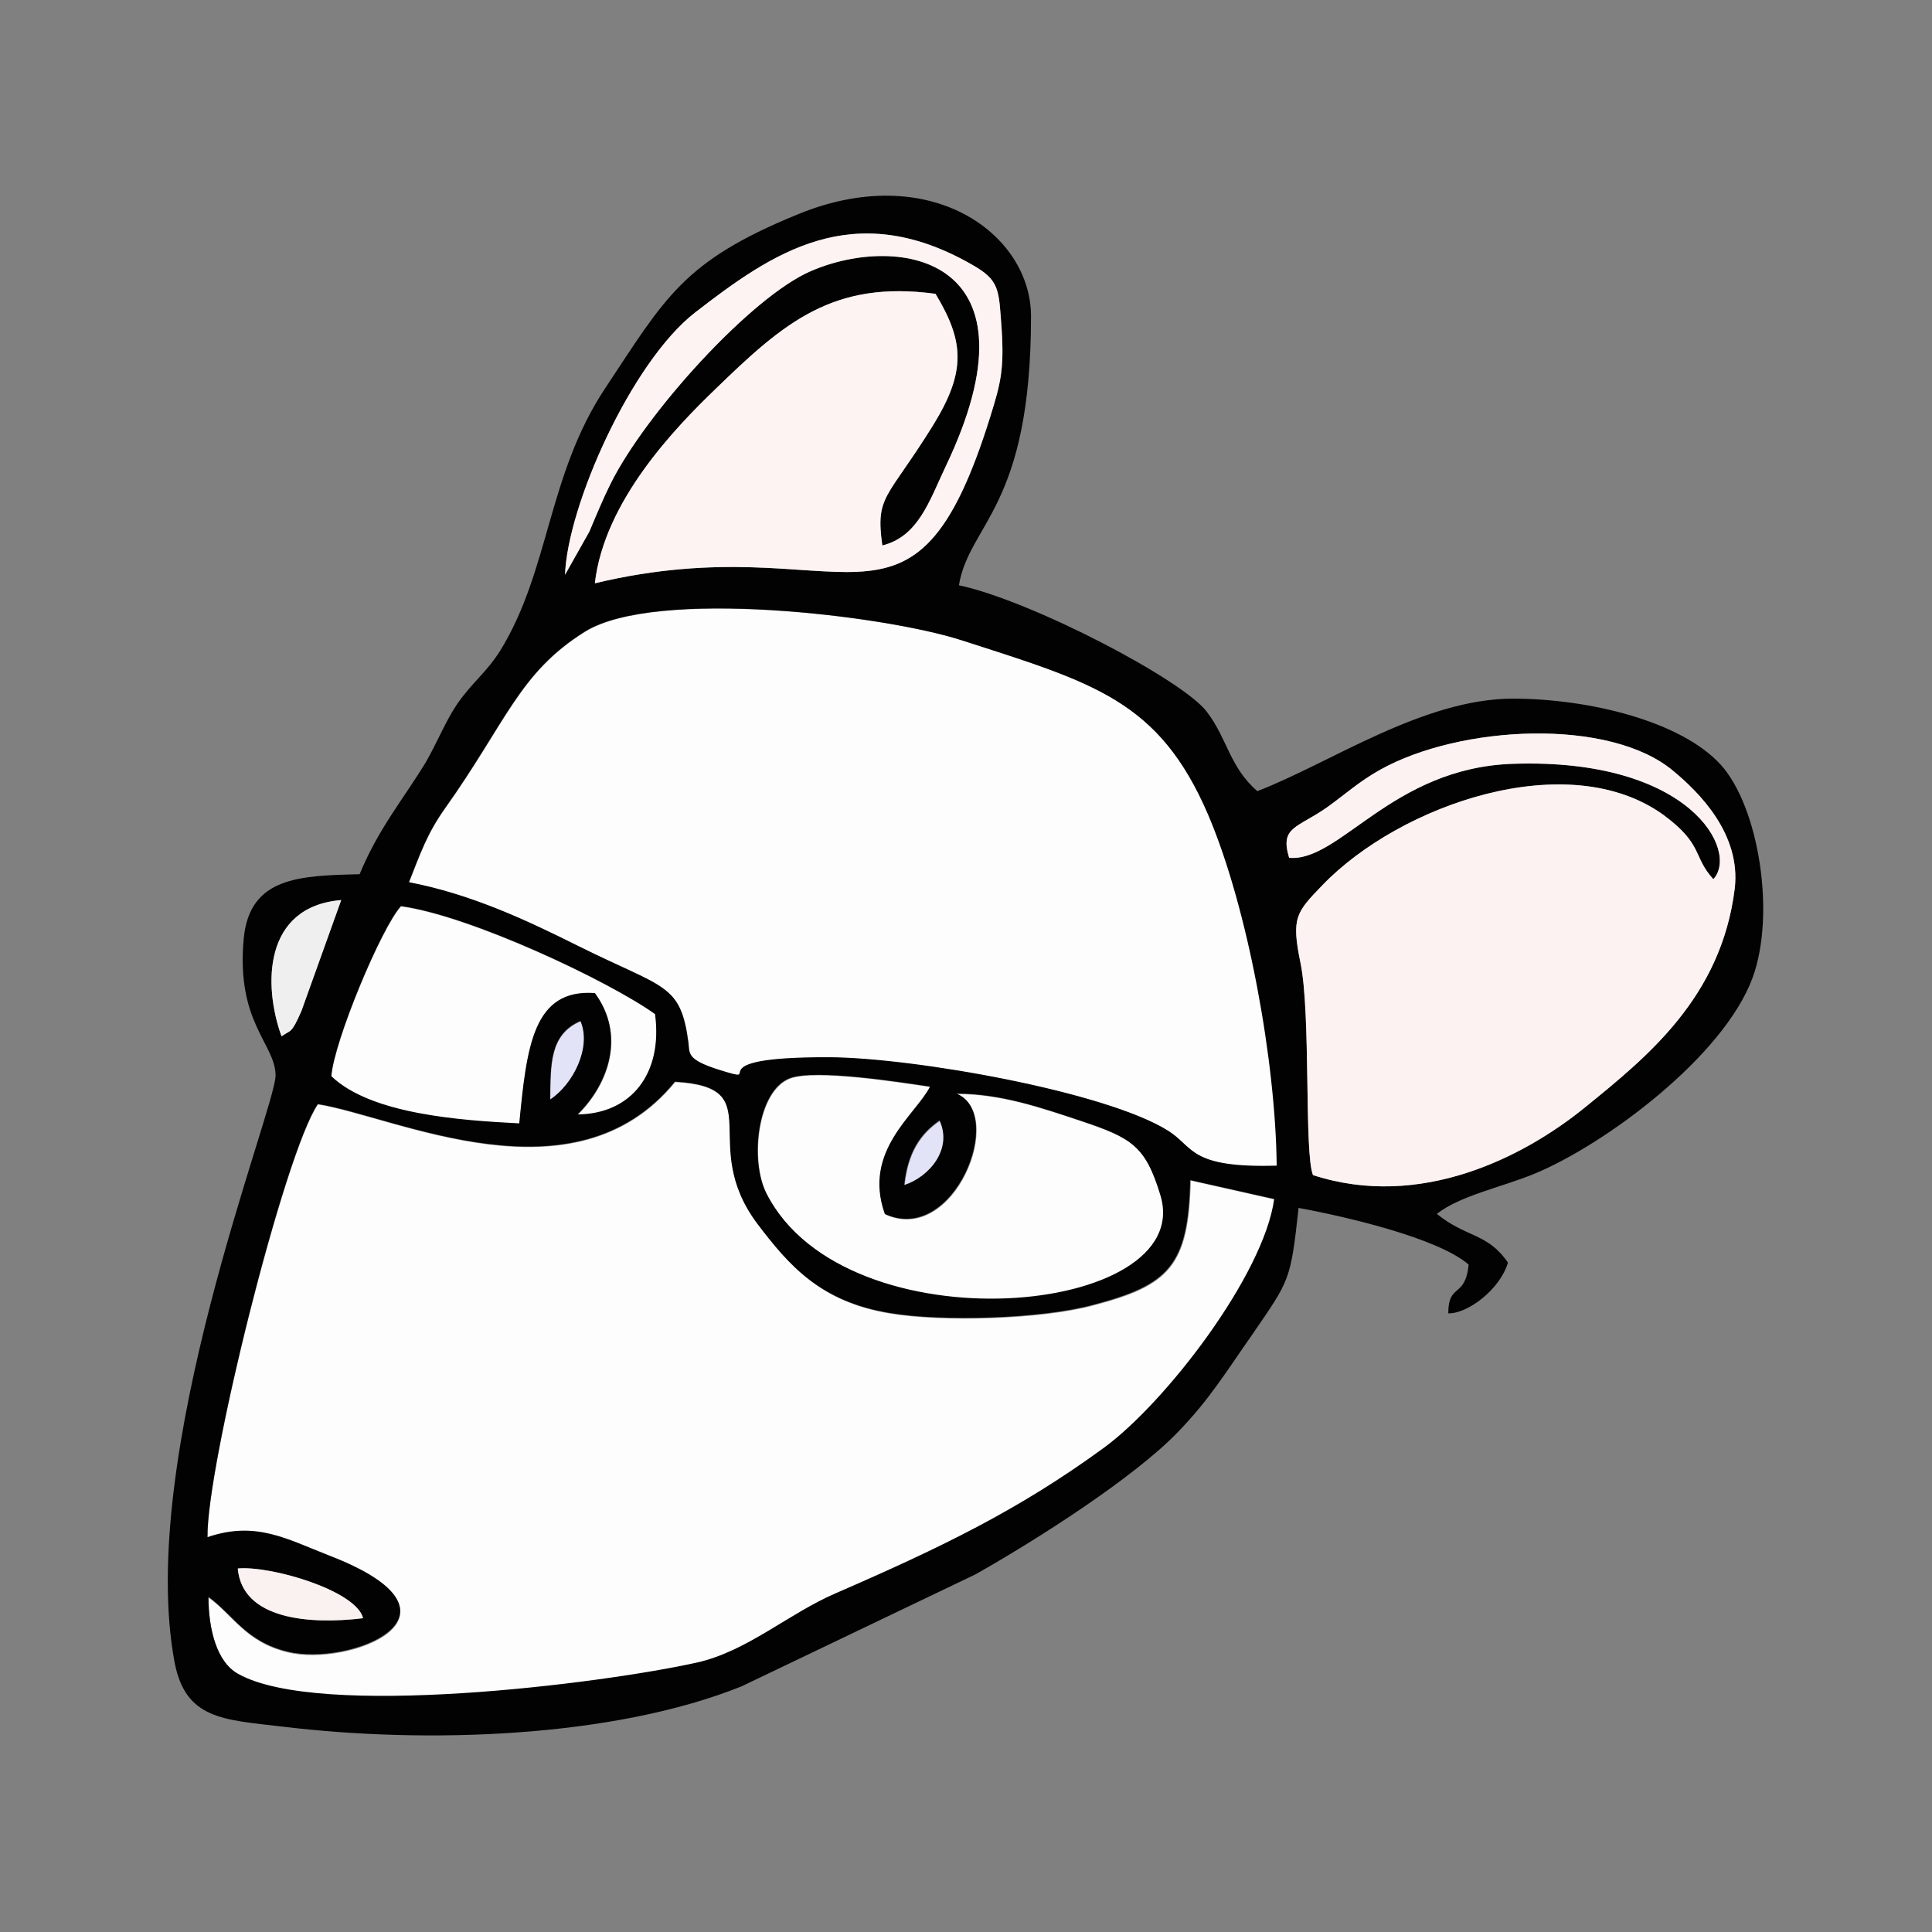 <svg clip-rule="evenodd" fill-rule="evenodd" image-rendering="optimizeQuality" shape-rendering="geometricPrecision" text-rendering="geometricPrecision" viewBox="0 0 3473 3473" xml:space="preserve" xmlns="http://www.w3.org/2000/svg"><rect x="0" y="0" width="3473" height="3473" fill="#808080" stroke="none"/><defs/><g fill="#e3e3f8"><path class="fil0" d="M989.342 1977.409c41.146-26.835 75.137-93.922 54.564-141.33-56.353 24.151-53.67 79.61-54.564 141.33zM1626.219 2131.26c44.724-14.311 87.66-64.402 63.509-116.283-34.886 24.151-57.248 57.247-63.51 116.284z"/></g><g fill="#fdfdfd"><path class="fil1" d="M374.827 2871.899c0 56.352 14.312 117.178 53.67 138.645 144.907 81.4 652.977 17.89 825.614-20.573 90.343-20.573 163.692-87.66 248.668-124.334 191.421-83.187 330.067-150.274 483.025-262.085 110.916-81.399 287.131-310.388 305.915-447.245l-151.169-33.991c-3.578 153.852-38.463 188.737-175.32 224.517-92.132 25.046-271.925 30.413-365.846 14.312-124.334-20.574-180.687-85.871-237.04-160.114-109.128-144.907 24.151-245.985-148.485-255.824-181.582 222.728-501.81 62.614-642.244 40.252-59.93 86.765-200.366 650.294-198.577 779.1 86.766-29.517 141.33 2.684 219.15 33.097 275.503 106.444 34.885 200.366-75.137 172.636-75.137-17.89-98.394-67.086-142.224-98.393zM735.307 1586.516c111.81 21.468 211.1 67.982 305.915 115.39 154.747 76.926 182.476 66.192 196.788 173.53 1.789 19.68-1.789 30.413 54.564 48.303 94.816 29.518-54.564-23.257 199.471-22.362 151.169.894 497.337 61.72 609.148 132.384 46.513 29.519 37.568 67.087 194.999 62.615-1.79-185.16-50.986-461.557-123.44-631.51-88.554-205.733-205.733-237.04-444.561-313.966-139.54-44.725-549.217-93.922-676.235-15.207-118.967 74.243-141.33 162.798-252.246 318.439-32.202 45.619-43.83 80.504-64.403 132.384z"/><path class="fil1" d="M1720.14 1966.675c89.45 36.674-4.472 273.714-128.806 216.466-40.252-113.6 55.458-178.003 81.398-228.99-53.67-8.05-206.627-32.2-252.246-15.206-59.036 22.363-72.454 148.486-42.041 207.522 143.118 280.87 775.523 220.94 708.436 2.684-26.835-88.555-51.88-102.867-142.224-133.28-72.454-24.15-144.907-49.196-224.517-49.196zM595.766 1935.368c71.56 68.875 233.462 79.61 338.117 84.976 13.418-138.646 25.046-242.407 135.963-234.356 54.564 74.242 25.94 161.902-31.307 218.255 97.5-.894 153.852-74.242 139.54-180.687-82.293-59.036-331.856-177.109-457.084-194.104-34.885 37.569-120.756 243.301-125.229 305.916z"/></g><path d="M339 2838c66-6 238 44 252 100-107 13-243 3-252-100zm-59 57c49 35 75 90 159 110 123 31 392-74 84-193-87-34-148-70-245-37-2-144 155-774 222-871 157 25 515 204 718-45 193 11 44 124 166 286 63 83 126 156 265 179 105 18 306 12 409-16 153-40 192-79 196-251l169 38c-21 153-218 409-342 500-171 125-326 200-540 293-95 41-177 116-278 139-193 43-761 114-923 23-44-24-60-92-60-155zm1399-828c7-66 32-103 71-130 27 58-21 114-71 130zm105-184c89 0 170 28 251 55 101 34 129 50 159 149 75 244-632 311-792-3-34-66-19-207 47-232 51-19 222 8 282 17-29 57-136 129-91 256 139 64 244-201 144-242zm-817 12c1-69-2-131 61-158 23 53-15 128-61 158zm-440-47c5-70 101-300 140-342 140 19 419 151 511 217 16 119-47 201-156 202 64-63 96-161 35-244-124-9-137 107-152 262-117-6-298-18-378-95zm-100-80c-37-102-37-261 120-274l-80 223c-21 48-21 37-40 51zm256-310c23-58 36-97 72-148 124-174 149-273 282-356 142-88 600-33 756 17 267 86 398 121 497 351 81 190 136 499 138 706-176 5-166-37-218-70-125-79-512-147-681-148-284-1-117 58-223 25-63-20-59-32-61-54-16-120-47-108-220-194-106-53-217-105-342-129zm1770-49c-19-63 16-59 77-102 35-25 63-51 106-75 161-90 461-105 589 2 52 43 137 127 124 237-27 219-177 339-300 439-125 102-333 207-548 137-18-44-4-323-25-426-19-92-9-102 44-157 156-162 494-280 686-141 81 60 58 83 100 129 52-56-45-244-403-232-243 8-348 198-450 189zM997 840c5-139 133-427 261-527 155-120 317-233 555-98 59 33 56 50 62 132 5 79-2 108-22 172-158 510-290 217-796 338 19-166 163-314 243-391 137-133 236-219 442-191 57 95 63 155-6 266-92 148-115 139-101 240 72-18 94-88 127-158 201-420-91-471-270-394-120 51-334 287-404 429-14 28-29 64-42 95zm792 21c21-125 145-156 145-541 0-166-204-315-471-204-229 94-264 166-386 350-115 174-111 365-210 526-29 46-55 62-87 108-23 34-40 77-63 117-47 77-95 133-133 225-120 3-221 5-233 129-16 170 64 212 64 276-1 69-281 765-203 1180 22 114 97 115 217 129 289 35 664 23 923-81l470-225c119-67 319-194 408-287 63-65 96-120 150-197 74-108 76-106 92-253 98 18 281 61 342 114-7 69-41 36-41 98 39 1 104-48 120-102-41-60-84-50-143-98 47-37 132-54 197-81 140-58 379-234 438-394 47-129 12-344-64-428-80-88-266-133-418-133-181 0-368 130-514 186-56-49-60-105-101-159-47-64-353-224-499-255z" fill="#020202" style="fill:#020202" transform="translate(124.37 282.35) scale(.894)"/><path d="M2453 1409c102 9 207-181 450-189 358-12 455 176 403 232-42-46-19-69-100-129-192-139-530-21-686 141-53 55-63 65-44 157 21 103 7 382 25 426 215 70 423-35 548-137 123-100 273-220 300-439 13-110-72-194-124-237-128-107-428-92-589-2-43 24-71 50-106 75-61 43-96 39-77 102z" fill="#fdf2f2" style="fill:#fdf2f2" transform="translate(124.37 282.35) scale(.894)"/><path d="m997 840 49-87c13-31 28-67 42-95 70-142 284-378 404-429 179-77 471-26 270 394-33 70-55 140-127 158-14-101 9-92 101-240 69-111 63-171 6-266-206-28-305 58-442 191-80 77-224 225-243 391 506-121 638 172 796-338 20-64 27-93 22-172-6-82-3-99-62-132-238-135-400-22-555 98-128 100-256 388-261 527z" fill="#fef3f3" style="fill:#fef3f3" transform="translate(124.37 282.35) scale(.894)"/><path d="M427 1768c19-14 19-3 40-51l80-223c-157 13-157 172-120 274z" fill="#efefef" style="fill:#efefef" transform="translate(124.37 282.35) scale(.894)"/><path d="M591 2938c-14-56-186-106-252-100 9 103 145 113 252 100z" fill="#faf1f1" style="fill:#faf1f1" transform="translate(124.37 282.35) scale(.894)"/></svg>